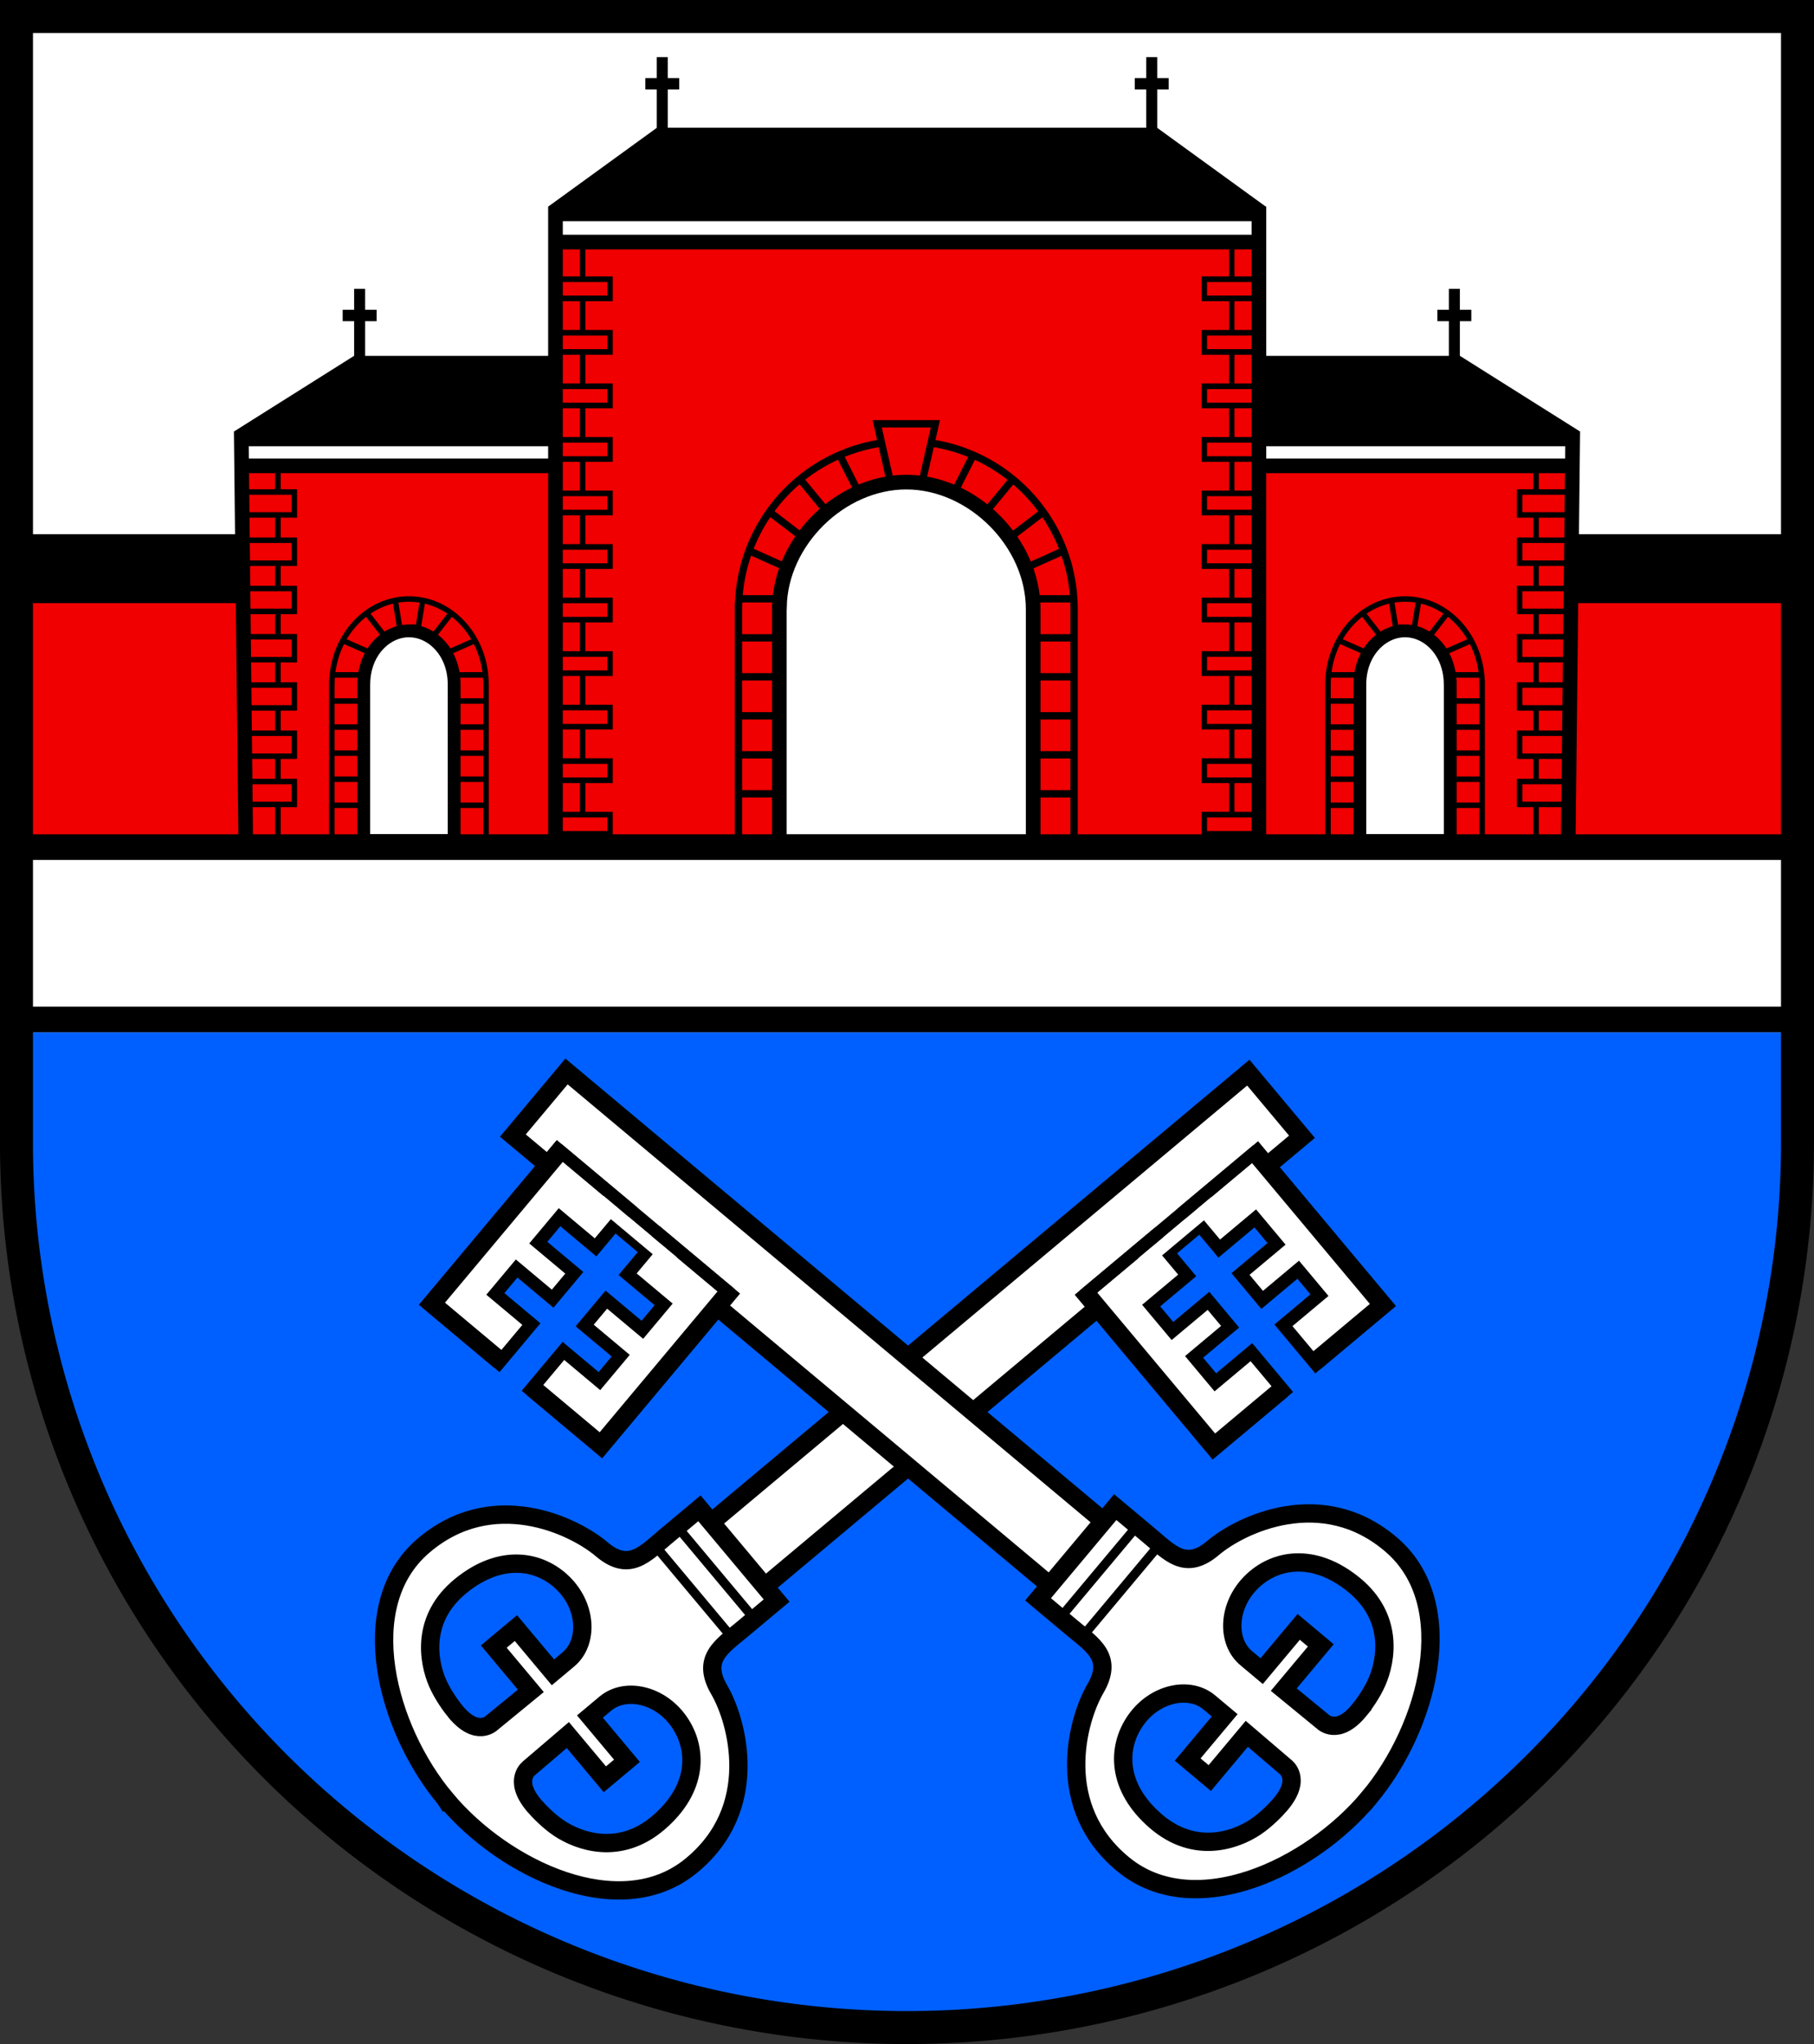 <?xml version="1.0" encoding="UTF-8" standalone="no"?>
<!-- Created with Inkscape (http://www.inkscape.org/) -->

<svg
   width="99.019mm"
   height="111.537mm"
   viewBox="0 0 99.019 111.537"
   version="1.1"
   id="svg5"
   inkscape:version="1.2.2 (732a01da63, 2022-12-09)"
   sodipodi:docname="DEU Heiningen COA.svg"
   xmlns:inkscape="http://www.inkscape.org/namespaces/inkscape"
   xmlns:sodipodi="http://sodipodi.sourceforge.net/DTD/sodipodi-0.dtd"
   xmlns="http://www.w3.org/2000/svg"
   xmlns:svg="http://www.w3.org/2000/svg">
  <rect x="0" y="0" width="99.019" height="111.537" fill="#333333" stroke="none"/>
  <sodipodi:namedview
     id="namedview7"
     pagecolor="#9e9e9e"
     bordercolor="#666666"
     borderopacity="1.0"
     inkscape:showpageshadow="2"
     inkscape:pageopacity="0"
     inkscape:pagecheckerboard="0"
     inkscape:deskcolor="#8c8c8c"
     inkscape:document-units="mm"
     showgrid="false"
     inkscape:zoom="1.2697625"
     inkscape:cx="187.43663"
     inkscape:cy="211.45687"
     inkscape:current-layer="layer1" />
  <defs
     id="defs2" />
  <g
     inkscape:label="Ebene 1"
     inkscape:groupmode="layer"
     id="layer1"
     transform="translate(-564.626,-88.956)">
    <g
       id="g2060"
       transform="translate(509.019,-5.159)">
      <path
         id="path1080"
         style="fill:#ffffff;stroke:none;stroke-width:1.8;stroke-miterlimit:6.4;stroke-dasharray:none"
         d="m 56.507,95.015 v 61.462 a 48.609,48.276 0 0 0 48.609,48.276 48.609,48.276 0 0 0 48.609,-48.276 V 95.015 Z" />
      <path
         id="rect1243"
         style="fill:#0060ff;fill-opacity:1;stroke:none;stroke-width:0.3;stroke-miterlimit:6.4"
         d="m 56.507,150.444 v 6.033 a 48.609,48.276 0 0 0 48.609,48.276 48.609,48.276 0 0 0 48.609,-48.276 v -6.033 z" />
      <g
         id="g1035"
         inkscape:transform-center-x="-41.994021"
         inkscape:transform-center-y="44.185573"
         transform="matrix(-1,0,0,1,209.475,0)">
        <rect
           style="fill:#000000;stroke:#000000;stroke-width:0.3;stroke-miterlimit:6.4;stroke-dasharray:none"
           id="rect1031"
           width="11.697"
           height="5.1"
           x="56.448"
           y="123.415" />
        <rect
           style="fill:#f00000;fill-opacity:1;stroke:none;stroke-width:0.3;stroke-miterlimit:6.4;stroke-dasharray:none"
           id="rect1033"
           width="11.756"
           height="13.212"
           x="56.525"
           y="127.026" />
      </g>
      <g
         id="g1029"
         transform="translate(0.758)">
        <rect
           style="fill:#000000;stroke:#000000;stroke-width:0.3;stroke-miterlimit:6.4;stroke-dasharray:none"
           id="rect3226"
           width="11.697"
           height="5.1"
           x="56.448"
           y="123.415" />
        <rect
           style="fill:#f00000;fill-opacity:1;stroke:none;stroke-width:0.3;stroke-miterlimit:6.4;stroke-dasharray:none"
           id="rect3172"
           width="11.756"
           height="13.212"
           x="56.525"
           y="127.026" />
      </g>
      <path
         style="fill:#000000;stroke:none;stroke-width:0.3;stroke-miterlimit:6.4;stroke-dasharray:none"
         d="m 68.375,117.663 6.559,-4.13 h 11.697 v 4.487 H 68.878 Z"
         id="path2654"
         sodipodi:nodetypes="cccccc" />
      <path
         style="fill:#f00000;fill-opacity:1;stroke:#000000;stroke-width:0.3;stroke-miterlimit:6.4;stroke-dasharray:none"
         d="m 70.635,119.744 v 20.714"
         id="path2505" />
      <path
         style="fill:#f00000;fill-opacity:1;stroke:none;stroke-width:0.8;stroke-miterlimit:6.4;stroke-dasharray:none"
         d="m 69.025,140.34 -0.245,-22.273 h 18.645 v 22.273 z"
         id="path2247"
         sodipodi:nodetypes="ccccc" />
      <path
         style="fill:none;stroke:#000000;stroke-width:0.3;stroke-miterlimit:6.4"
         d="m 70.778,119.64 v 20.633"
         id="path1818" />
      <path
         style="fill:#ffffff;stroke:none;stroke-width:0.3;stroke-miterlimit:6.4;stroke-dasharray:none"
         d="m 68.804,118.143 17.116,-0.049 -0.098,1.79 -17.067,-0.123 z"
         id="path2509" />
      <path
         id="path1494"
         style="fill:none;stroke:#000000;stroke-width:0.3;stroke-miterlimit:6.4;stroke-dasharray:none"
         d="m 77.929,126.8 c -2.293,0.001 -4.163,2.035 -4.204,4.573 h -0.003 v 0.085 8.722 h 8.414 v -8.722 c 6.3e-5,-2.573 -1.883,-4.658 -4.207,-4.658 z"
         sodipodi:nodetypes="ccccccccc" />
      <path
         style="fill:none;stroke:#000000;stroke-width:0.8;stroke-miterlimit:6.4;stroke-dasharray:none"
         d="M 68.797,119.535 H 85.928"
         id="path2380" />
      <path
         id="path2384"
         style="fill:#ffffff;stroke:#000000;stroke-width:0.7;stroke-miterlimit:6.4"
         d="m 77.93,128.539 c -1.264,5.5e-4 -2.437,1.164 -2.465,2.863 l -0.002,0.002 v 0.053 8.527 h 4.934 v -8.527 c 4.3e-5,-1.723 -1.185,-2.918 -2.467,-2.918 z"
         sodipodi:nodetypes="ccccccccc" />
      <g
         id="g2417"
         transform="translate(0.758)">
        <path
           style="fill:#ffffff;stroke:#000000;stroke-width:0.3;stroke-miterlimit:6.4;stroke-dasharray:none"
           d="M 76.702,128.577 76.432,126.921"
           id="path2390" />
        <path
           style="fill:#ffffff;stroke:#000000;stroke-width:0.3;stroke-miterlimit:6.4;stroke-dasharray:none"
           d="m 75.893,128.895 -0.993,-1.275"
           id="path2392" />
        <path
           style="fill:#ffffff;stroke:#000000;stroke-width:0.3;stroke-miterlimit:6.4;stroke-dasharray:none"
           d="m 75.035,129.717 -1.447,-0.638"
           id="path2394" />
        <path
           style="fill:#ffffff;stroke:#000000;stroke-width:0.3;stroke-miterlimit:6.4;stroke-dasharray:none"
           d="M 74.667,130.943 H 72.999"
           id="path2396" />
        <path
           style="fill:#ffffff;stroke:#000000;stroke-width:0.3;stroke-miterlimit:6.4;stroke-dasharray:none"
           d="M 74.667,132.366 H 72.999"
           id="path2398" />
        <path
           style="fill:#ffffff;stroke:#000000;stroke-width:0.3;stroke-miterlimit:6.4;stroke-dasharray:none"
           d="M 74.667,133.789 H 72.999"
           id="path2400" />
        <path
           style="fill:#ffffff;stroke:#000000;stroke-width:0.3;stroke-miterlimit:6.4;stroke-dasharray:none"
           d="M 74.667,135.211 H 72.999"
           id="path2402" />
        <path
           style="fill:#ffffff;stroke:#000000;stroke-width:0.3;stroke-miterlimit:6.4;stroke-dasharray:none"
           d="M 74.667,136.634 H 72.999"
           id="path2404" />
        <path
           style="fill:#ffffff;stroke:#000000;stroke-width:0.3;stroke-miterlimit:6.4;stroke-dasharray:none"
           d="M 74.667,138.057 H 72.999"
           id="path2406" />
      </g>
      <g
         id="g2437"
         inkscape:transform-center-x="-2.3211102"
         inkscape:transform-center-y="-11.263971"
         transform="matrix(-1,0,0,1,155.102,0)">
        <path
           style="fill:#ffffff;stroke:#000000;stroke-width:0.3;stroke-miterlimit:6.4;stroke-dasharray:none"
           d="M 76.702,128.577 76.432,126.921"
           id="path2419" />
        <path
           style="fill:#ffffff;stroke:#000000;stroke-width:0.3;stroke-miterlimit:6.4;stroke-dasharray:none"
           d="m 75.893,128.895 -0.993,-1.275"
           id="path2421" />
        <path
           style="fill:#ffffff;stroke:#000000;stroke-width:0.3;stroke-miterlimit:6.4;stroke-dasharray:none"
           d="m 75.035,129.717 -1.447,-0.638"
           id="path2423" />
        <path
           style="fill:#ffffff;stroke:#000000;stroke-width:0.3;stroke-miterlimit:6.4;stroke-dasharray:none"
           d="M 74.667,130.943 H 72.999"
           id="path2425" />
        <path
           style="fill:#ffffff;stroke:#000000;stroke-width:0.3;stroke-miterlimit:6.4;stroke-dasharray:none"
           d="M 74.667,132.366 H 72.999"
           id="path2427" />
        <path
           style="fill:#ffffff;stroke:#000000;stroke-width:0.3;stroke-miterlimit:6.4;stroke-dasharray:none"
           d="M 74.667,133.789 H 72.999"
           id="path2429" />
        <path
           style="fill:#ffffff;stroke:#000000;stroke-width:0.3;stroke-miterlimit:6.4;stroke-dasharray:none"
           d="M 74.667,135.211 H 72.999"
           id="path2431" />
        <path
           style="fill:#ffffff;stroke:#000000;stroke-width:0.3;stroke-miterlimit:6.4;stroke-dasharray:none"
           d="M 74.667,136.634 H 72.999"
           id="path2433" />
        <path
           style="fill:#ffffff;stroke:#000000;stroke-width:0.3;stroke-miterlimit:6.4;stroke-dasharray:none"
           d="M 74.667,138.057 H 72.999"
           id="path2435" />
      </g>
      <rect
         style="fill:#f00000;fill-opacity:1;stroke:#000000;stroke-width:0.3;stroke-miterlimit:6.4;stroke-dasharray:none"
         id="rect2491"
         width="2.746"
         height="1.251"
         x="68.927"
         y="120.962" />
      <rect
         style="fill:#f00000;fill-opacity:1;stroke:#000000;stroke-width:0.3;stroke-miterlimit:6.4;stroke-dasharray:none"
         id="rect2493"
         width="2.746"
         height="1.251"
         x="68.927"
         y="123.595" />
      <rect
         style="fill:#f00000;fill-opacity:1;stroke:#000000;stroke-width:0.3;stroke-miterlimit:6.4;stroke-dasharray:none"
         id="rect2495"
         width="2.746"
         height="1.251"
         x="68.927"
         y="126.228" />
      <rect
         style="fill:#f00000;fill-opacity:1;stroke:#000000;stroke-width:0.3;stroke-miterlimit:6.4;stroke-dasharray:none"
         id="rect2497"
         width="2.746"
         height="1.251"
         x="68.927"
         y="128.861" />
      <rect
         style="fill:#f00000;fill-opacity:1;stroke:#000000;stroke-width:0.3;stroke-miterlimit:6.4;stroke-dasharray:none"
         id="rect2499"
         width="2.746"
         height="1.251"
         x="68.927"
         y="131.494" />
      <rect
         style="fill:#f00000;fill-opacity:1;stroke:#000000;stroke-width:0.3;stroke-miterlimit:6.4;stroke-dasharray:none"
         id="rect2501"
         width="2.746"
         height="1.251"
         x="68.927"
         y="134.127" />
      <rect
         style="fill:#f00000;fill-opacity:1;stroke:#000000;stroke-width:0.3;stroke-miterlimit:6.4;stroke-dasharray:none"
         id="rect2503"
         width="2.746"
         height="1.251"
         x="68.927"
         y="136.76" />
      <path
         style="fill:none;stroke:#000000;stroke-width:0.8;stroke-miterlimit:6.4;stroke-dasharray:none"
         d="m 69.025,140.34 -0.245,-22.273 h 18.645 v 22.273 z"
         id="path2507"
         sodipodi:nodetypes="ccccc" />
      <path
         style="fill:#000000;stroke:none;stroke-width:0.3;stroke-miterlimit:6.4;stroke-dasharray:none"
         d="m 141.858,117.663 -6.559,-4.13 h -11.697 v 4.487 h 17.753 z"
         id="path2751"
         sodipodi:nodetypes="cccccc" />
      <path
         style="fill:#f00000;fill-opacity:1;stroke:#000000;stroke-width:0.3;stroke-miterlimit:6.4;stroke-dasharray:none"
         d="m 139.599,119.744 v 20.714"
         id="path2753" />
      <path
         style="fill:#f00000;fill-opacity:1;stroke:none;stroke-width:0.8;stroke-miterlimit:6.4;stroke-dasharray:none"
         d="m 141.208,140.34 0.245,-22.273 h -18.645 v 22.273 z"
         id="path2755"
         sodipodi:nodetypes="ccccc" />
      <path
         style="fill:none;stroke:#000000;stroke-width:0.3;stroke-miterlimit:6.4"
         d="m 139.455,119.64 v 20.633"
         id="path1874"
         inkscape:transform-center-x="-34.338537"
         inkscape:transform-center-y="-15.085525" />
      <path
         style="fill:#ffffff;stroke:none;stroke-width:0.3;stroke-miterlimit:6.4;stroke-dasharray:none"
         d="m 141.429,118.143 -17.116,-0.049 0.098,1.79 17.067,-0.123 z"
         id="path2757" />
      <path
         id="path2759"
         style="fill:none;stroke:#000000;stroke-width:0.3;stroke-miterlimit:6.4;stroke-dasharray:none"
         d="m 132.304,126.8 c 2.293,0.001 4.163,2.035 4.204,4.573 h 0.003 v 0.085 8.722 h -8.414 v -8.722 c -7e-5,-2.573 1.883,-4.658 4.207,-4.658 z"
         sodipodi:nodetypes="ccccccccc" />
      <path
         style="fill:none;stroke:#000000;stroke-width:0.8;stroke-miterlimit:6.4;stroke-dasharray:none"
         d="M 141.436,119.535 H 124.305"
         id="path2761" />
      <path
         id="path2763"
         style="fill:#ffffff;stroke:#000000;stroke-width:0.7;stroke-miterlimit:6.4"
         d="m 132.303,128.539 c 1.264,5.5e-4 2.437,1.164 2.465,2.863 l 0.002,0.002 v 0.053 8.527 h -4.934 v -8.527 c -4e-5,-1.723 1.185,-2.918 2.467,-2.918 z"
         sodipodi:nodetypes="ccccccccc" />
      <g
         id="g2783"
         transform="matrix(-1,0,0,1,209.475,0)">
        <path
           style="fill:#ffffff;stroke:#000000;stroke-width:0.3;stroke-miterlimit:6.4;stroke-dasharray:none"
           d="M 76.702,128.577 76.432,126.921"
           id="path2765" />
        <path
           style="fill:#ffffff;stroke:#000000;stroke-width:0.3;stroke-miterlimit:6.4;stroke-dasharray:none"
           d="m 75.893,128.895 -0.993,-1.275"
           id="path2767" />
        <path
           style="fill:#ffffff;stroke:#000000;stroke-width:0.3;stroke-miterlimit:6.4;stroke-dasharray:none"
           d="m 75.035,129.717 -1.447,-0.638"
           id="path2769" />
        <path
           style="fill:#ffffff;stroke:#000000;stroke-width:0.3;stroke-miterlimit:6.4;stroke-dasharray:none"
           d="M 74.667,130.943 H 72.999"
           id="path2771" />
        <path
           style="fill:#ffffff;stroke:#000000;stroke-width:0.3;stroke-miterlimit:6.4;stroke-dasharray:none"
           d="M 74.667,132.366 H 72.999"
           id="path2773" />
        <path
           style="fill:#ffffff;stroke:#000000;stroke-width:0.3;stroke-miterlimit:6.4;stroke-dasharray:none"
           d="M 74.667,133.789 H 72.999"
           id="path2775" />
        <path
           style="fill:#ffffff;stroke:#000000;stroke-width:0.3;stroke-miterlimit:6.4;stroke-dasharray:none"
           d="M 74.667,135.211 H 72.999"
           id="path2777" />
        <path
           style="fill:#ffffff;stroke:#000000;stroke-width:0.3;stroke-miterlimit:6.4;stroke-dasharray:none"
           d="M 74.667,136.634 H 72.999"
           id="path2779" />
        <path
           style="fill:#ffffff;stroke:#000000;stroke-width:0.3;stroke-miterlimit:6.4;stroke-dasharray:none"
           d="M 74.667,138.057 H 72.999"
           id="path2781" />
      </g>
      <g
         id="g2803"
         inkscape:transform-center-x="-2.3211102"
         inkscape:transform-center-y="-11.263971"
         transform="translate(55.131)">
        <path
           style="fill:#ffffff;stroke:#000000;stroke-width:0.3;stroke-miterlimit:6.4;stroke-dasharray:none"
           d="M 76.702,128.577 76.432,126.921"
           id="path2785" />
        <path
           style="fill:#ffffff;stroke:#000000;stroke-width:0.3;stroke-miterlimit:6.4;stroke-dasharray:none"
           d="m 75.893,128.895 -0.993,-1.275"
           id="path2787" />
        <path
           style="fill:#ffffff;stroke:#000000;stroke-width:0.3;stroke-miterlimit:6.4;stroke-dasharray:none"
           d="m 75.035,129.717 -1.447,-0.638"
           id="path2789" />
        <path
           style="fill:#ffffff;stroke:#000000;stroke-width:0.3;stroke-miterlimit:6.4;stroke-dasharray:none"
           d="M 74.667,130.943 H 72.999"
           id="path2791" />
        <path
           style="fill:#ffffff;stroke:#000000;stroke-width:0.3;stroke-miterlimit:6.4;stroke-dasharray:none"
           d="M 74.667,132.366 H 72.999"
           id="path2793" />
        <path
           style="fill:#ffffff;stroke:#000000;stroke-width:0.3;stroke-miterlimit:6.4;stroke-dasharray:none"
           d="M 74.667,133.789 H 72.999"
           id="path2795" />
        <path
           style="fill:#ffffff;stroke:#000000;stroke-width:0.3;stroke-miterlimit:6.4;stroke-dasharray:none"
           d="M 74.667,135.211 H 72.999"
           id="path2797" />
        <path
           style="fill:#ffffff;stroke:#000000;stroke-width:0.3;stroke-miterlimit:6.4;stroke-dasharray:none"
           d="M 74.667,136.634 H 72.999"
           id="path2799" />
        <path
           style="fill:#ffffff;stroke:#000000;stroke-width:0.3;stroke-miterlimit:6.4;stroke-dasharray:none"
           d="M 74.667,138.057 H 72.999"
           id="path2801" />
      </g>
      <rect
         style="fill:#f00000;fill-opacity:1;stroke:#000000;stroke-width:0.3;stroke-miterlimit:6.4;stroke-dasharray:none"
         id="rect2805"
         width="2.746"
         height="1.251"
         x="-141.306"
         y="120.962"
         transform="scale(-1,1)" />
      <rect
         style="fill:#f00000;fill-opacity:1;stroke:#000000;stroke-width:0.3;stroke-miterlimit:6.4;stroke-dasharray:none"
         id="rect2807"
         width="2.746"
         height="1.251"
         x="-141.306"
         y="123.595"
         transform="scale(-1,1)" />
      <rect
         style="fill:#f00000;fill-opacity:1;stroke:#000000;stroke-width:0.3;stroke-miterlimit:6.4;stroke-dasharray:none"
         id="rect2809"
         width="2.746"
         height="1.251"
         x="-141.306"
         y="126.228"
         transform="scale(-1,1)" />
      <rect
         style="fill:#f00000;fill-opacity:1;stroke:#000000;stroke-width:0.3;stroke-miterlimit:6.4;stroke-dasharray:none"
         id="rect2811"
         width="2.746"
         height="1.251"
         x="-141.306"
         y="128.861"
         transform="scale(-1,1)" />
      <rect
         style="fill:#f00000;fill-opacity:1;stroke:#000000;stroke-width:0.3;stroke-miterlimit:6.4;stroke-dasharray:none"
         id="rect2813"
         width="2.746"
         height="1.251"
         x="-141.306"
         y="131.494"
         transform="scale(-1,1)" />
      <rect
         style="fill:#f00000;fill-opacity:1;stroke:#000000;stroke-width:0.3;stroke-miterlimit:6.4;stroke-dasharray:none"
         id="rect2815"
         width="2.746"
         height="1.251"
         x="-141.306"
         y="134.127"
         transform="scale(-1,1)" />
      <rect
         style="fill:#f00000;fill-opacity:1;stroke:#000000;stroke-width:0.3;stroke-miterlimit:6.4;stroke-dasharray:none"
         id="rect2817"
         width="2.746"
         height="1.251"
         x="-141.306"
         y="136.76"
         transform="scale(-1,1)" />
      <path
         style="fill:none;stroke:#000000;stroke-width:0.8;stroke-miterlimit:6.4;stroke-dasharray:none"
         d="m 141.208,140.34 0.245,-22.273 h -18.645 v 22.273 z"
         id="path2819"
         sodipodi:nodetypes="ccccc" />
      <g
         id="g2378"
         transform="translate(0.758)">
        <path
           id="path1932"
           style="fill:#f00000;fill-opacity:1;stroke:none;stroke-width:0.8;stroke-miterlimit:6.4;stroke-dasharray:none"
           d="m 85.17,105.781 v 34.559 h 19.199 19.199 v -34.559 h -19.199 z" />
        <path
           style="fill:#ffffff;stroke:none;stroke-width:0.8;stroke-miterlimit:6.4;stroke-dasharray:none"
           d="m 85.025,105.781 h 38.399 v 1.543 H 85.025 Z"
           id="path1777" />
        <g
           id="g1695"
           transform="translate(-0.787)">
          <path
             id="path1477"
             style="fill:none;stroke:#000000;stroke-width:0.4;stroke-miterlimit:6.4;stroke-dasharray:none"
             d="m 105.105,118.189 a 9.16,9.16 0 0 0 -9.154,8.994 h -0.006 v 0.167 12.99 h 18.321 v -12.99 a 9.16,9.16 0 0 0 -9.16,-9.161 z" />
          <path
             id="path1553"
             style="fill:#f00000;fill-opacity:1;stroke:#000000;stroke-width:0.4;stroke-miterlimit:6.4;stroke-dasharray:none"
             d="m 103.518,117.241 0.751,3.309 0.837,-0.128 0.837,0.128 0.751,-3.309 h -1.587 z" />
          <path
             id="path1486"
             style="fill:#ffffff;stroke:#000000;stroke-width:0.8;stroke-miterlimit:6.4"
             d="m 105.105,120.422 c -3.583,0.003 -6.856,3.218 -6.922,6.801 -0.002,0.002 -0.004,0.004 -0.006,0.006 v 0.121 12.704 H 112.033 v -12.704 c -10e-5,-3.627 -3.299,-6.926 -6.926,-6.928 z"
             sodipodi:nodetypes="ccccccccc" />
          <g
             id="g1646">
            <path
               style="fill:#f00000;fill-opacity:1;stroke:#000000;stroke-width:0.4;stroke-miterlimit:6.4;stroke-dasharray:none"
               d="m 101.523,119.044 0.944,1.868"
               id="path1614" />
            <path
               style="fill:#f00000;fill-opacity:1;stroke:#000000;stroke-width:0.4;stroke-miterlimit:6.4;stroke-dasharray:none"
               d="m 99.341,120.302 1.396,1.691"
               id="path1616" />
            <path
               style="fill:#f00000;fill-opacity:1;stroke:#000000;stroke-width:0.4;stroke-miterlimit:6.4;stroke-dasharray:none"
               d="m 97.669,122.072 1.75,1.337"
               id="path1618" />
            <path
               style="fill:#f00000;fill-opacity:1;stroke:#000000;stroke-width:0.4;stroke-miterlimit:6.4;stroke-dasharray:none"
               d="m 96.549,124.176 1.927,0.865"
               id="path1620" />
            <path
               style="fill:#f00000;fill-opacity:1;stroke:#000000;stroke-width:0.4;stroke-miterlimit:6.4;stroke-dasharray:none"
               d="M 98.161,126.791 H 95.939"
               id="path1624" />
            <path
               style="fill:#f00000;fill-opacity:1;stroke:#000000;stroke-width:0.4;stroke-miterlimit:6.4;stroke-dasharray:none"
               d="M 98.161,128.919 H 95.939"
               id="path1626" />
            <path
               style="fill:#f00000;fill-opacity:1;stroke:#000000;stroke-width:0.4;stroke-miterlimit:6.4;stroke-dasharray:none"
               d="M 98.161,131.047 H 95.939"
               id="path1628" />
            <path
               style="fill:#f00000;fill-opacity:1;stroke:#000000;stroke-width:0.4;stroke-miterlimit:6.4;stroke-dasharray:none"
               d="M 98.161,133.175 H 95.939"
               id="path1630" />
            <path
               style="fill:#f00000;fill-opacity:1;stroke:#000000;stroke-width:0.4;stroke-miterlimit:6.4;stroke-dasharray:none"
               d="M 98.161,135.302 H 95.939"
               id="path1632" />
            <path
               style="fill:#f00000;fill-opacity:1;stroke:#000000;stroke-width:0.4;stroke-miterlimit:6.4;stroke-dasharray:none"
               d="M 98.161,137.43 H 95.939"
               id="path1634" />
          </g>
          <g
             id="g1668"
             inkscape:transform-center-x="-5.913397"
             inkscape:transform-center-y="-16.80473"
             transform="matrix(-1,0,0,1,210.233,0)">
            <path
               style="fill:#f00000;fill-opacity:1;stroke:#000000;stroke-width:0.4;stroke-miterlimit:6.4;stroke-dasharray:none"
               d="m 101.523,119.044 0.944,1.868"
               id="path1648" />
            <path
               style="fill:#f00000;fill-opacity:1;stroke:#000000;stroke-width:0.4;stroke-miterlimit:6.4;stroke-dasharray:none"
               d="m 99.341,120.302 1.396,1.691"
               id="path1650" />
            <path
               style="fill:#f00000;fill-opacity:1;stroke:#000000;stroke-width:0.4;stroke-miterlimit:6.4;stroke-dasharray:none"
               d="m 97.669,122.072 1.75,1.337"
               id="path1652" />
            <path
               style="fill:#f00000;fill-opacity:1;stroke:#000000;stroke-width:0.4;stroke-miterlimit:6.4;stroke-dasharray:none"
               d="m 96.549,124.176 1.927,0.865"
               id="path1654" />
            <path
               style="fill:#f00000;fill-opacity:1;stroke:#000000;stroke-width:0.4;stroke-miterlimit:6.4;stroke-dasharray:none"
               d="M 98.161,126.791 H 95.939"
               id="path1656" />
            <path
               style="fill:#f00000;fill-opacity:1;stroke:#000000;stroke-width:0.4;stroke-miterlimit:6.4;stroke-dasharray:none"
               d="M 98.161,128.919 H 95.939"
               id="path1658" />
            <path
               style="fill:#f00000;fill-opacity:1;stroke:#000000;stroke-width:0.4;stroke-miterlimit:6.4;stroke-dasharray:none"
               d="M 98.161,131.047 H 95.939"
               id="path1660" />
            <path
               style="fill:#f00000;fill-opacity:1;stroke:#000000;stroke-width:0.4;stroke-miterlimit:6.4;stroke-dasharray:none"
               d="M 98.161,133.175 H 95.939"
               id="path1662" />
            <path
               style="fill:#f00000;fill-opacity:1;stroke:#000000;stroke-width:0.4;stroke-miterlimit:6.4;stroke-dasharray:none"
               d="M 98.161,135.302 H 95.939"
               id="path1664" />
            <path
               style="fill:#f00000;fill-opacity:1;stroke:#000000;stroke-width:0.4;stroke-miterlimit:6.4;stroke-dasharray:none"
               d="M 98.161,137.43 H 95.939"
               id="path1666" />
          </g>
        </g>
        <path
           id="path1927"
           style="fill:#000000;stroke:none;stroke-width:0.02;stroke-miterlimit:6.4;stroke-dasharray:none"
           d="m 90.709,101.084 -5.924,4.297 0.385,0.779 h 19.177 0.022 19.177 l 0.386,-0.779 -5.925,-4.297 h -13.649 z"
           sodipodi:nodetypes="cccccccccc" />
        <path
           id="path1423"
           style="fill:none;stroke:none;stroke-width:0.8;stroke-miterlimit:6.4;stroke-dasharray:none"
           d="m 85.17,105.781 v 34.559 h 19.199 19.199 v -34.559 h -19.199 z" />
        <g
           id="g1845"
           style="stroke-width:1.019"
           transform="matrix(0.963,0,0,1,3.125,0)">
          <path
             style="fill:none;stroke:#000000;stroke-width:0.306;stroke-miterlimit:6.4;stroke-dasharray:none"
             d="m 86.737,107.521 v 32.819"
             id="path1773" />
          <rect
             style="fill:#f00000;fill-opacity:1;stroke:#000000;stroke-width:0.306;stroke-miterlimit:6.4;stroke-dasharray:none"
             id="rect1749"
             width="3.108"
             height="1.047"
             x="85.183"
             y="109.351" />
          <rect
             style="fill:#f00000;fill-opacity:1;stroke:#000000;stroke-width:0.306;stroke-miterlimit:6.4;stroke-dasharray:none"
             id="rect1753"
             width="3.108"
             height="1.047"
             x="85.183"
             y="138.566" />
          <rect
             style="fill:#f00000;fill-opacity:1;stroke:#000000;stroke-width:0.306;stroke-miterlimit:6.4;stroke-dasharray:none"
             id="rect1755"
             width="3.108"
             height="1.047"
             x="85.183"
             y="112.273" />
          <rect
             style="fill:#f00000;fill-opacity:1;stroke:#000000;stroke-width:0.306;stroke-miterlimit:6.4;stroke-dasharray:none"
             id="rect1757"
             width="3.108"
             height="1.047"
             x="85.183"
             y="115.194" />
          <rect
             style="fill:#f00000;fill-opacity:1;stroke:#000000;stroke-width:0.306;stroke-miterlimit:6.4;stroke-dasharray:none"
             id="rect1759"
             width="3.108"
             height="1.047"
             x="85.183"
             y="118.116" />
          <rect
             style="fill:#f00000;fill-opacity:1;stroke:#000000;stroke-width:0.306;stroke-miterlimit:6.4;stroke-dasharray:none"
             id="rect1761"
             width="3.108"
             height="1.047"
             x="85.183"
             y="121.037" />
          <rect
             style="fill:#f00000;fill-opacity:1;stroke:#000000;stroke-width:0.306;stroke-miterlimit:6.4;stroke-dasharray:none"
             id="rect1763"
             width="3.108"
             height="1.047"
             x="85.183"
             y="123.959" />
          <rect
             style="fill:#f00000;fill-opacity:1;stroke:#000000;stroke-width:0.306;stroke-miterlimit:6.4;stroke-dasharray:none"
             id="rect1765"
             width="3.108"
             height="1.047"
             x="85.183"
             y="126.88" />
          <rect
             style="fill:#f00000;fill-opacity:1;stroke:#000000;stroke-width:0.306;stroke-miterlimit:6.4;stroke-dasharray:none"
             id="rect1767"
             width="3.108"
             height="1.047"
             x="85.183"
             y="129.802" />
          <rect
             style="fill:#f00000;fill-opacity:1;stroke:#000000;stroke-width:0.306;stroke-miterlimit:6.4;stroke-dasharray:none"
             id="rect1769"
             width="3.108"
             height="1.047"
             x="85.183"
             y="132.723" />
          <rect
             style="fill:#f00000;fill-opacity:1;stroke:#000000;stroke-width:0.306;stroke-miterlimit:6.4;stroke-dasharray:none"
             id="rect1771"
             width="3.108"
             height="1.047"
             x="85.183"
             y="135.645" />
        </g>
        <path
           style="fill:#f00000;fill-opacity:1;stroke:#000000;stroke-width:0.8;stroke-miterlimit:6.4;stroke-dasharray:none"
           d="m 85.025,107.324 h 38.543"
           id="path1775" />
        <g
           id="g1871"
           inkscape:transform-center-x="-18.379625"
           inkscape:transform-center-y="-21.111455"
           transform="matrix(-0.963,0,0,1,205.614,0)"
           style="stroke-width:1.019">
          <path
             style="fill:none;stroke:#000000;stroke-width:0.306;stroke-miterlimit:6.4;stroke-dasharray:none"
             d="m 86.737,107.521 v 32.819"
             id="path1847" />
          <rect
             style="fill:#f00000;fill-opacity:1;stroke:#000000;stroke-width:0.306;stroke-miterlimit:6.4;stroke-dasharray:none"
             id="rect1849"
             width="3.108"
             height="1.047"
             x="85.183"
             y="109.351" />
          <rect
             style="fill:#f00000;fill-opacity:1;stroke:#000000;stroke-width:0.306;stroke-miterlimit:6.4;stroke-dasharray:none"
             id="rect1851"
             width="3.108"
             height="1.047"
             x="85.183"
             y="138.566" />
          <rect
             style="fill:#f00000;fill-opacity:1;stroke:#000000;stroke-width:0.306;stroke-miterlimit:6.4;stroke-dasharray:none"
             id="rect1853"
             width="3.108"
             height="1.047"
             x="85.183"
             y="112.273" />
          <rect
             style="fill:#f00000;fill-opacity:1;stroke:#000000;stroke-width:0.306;stroke-miterlimit:6.4;stroke-dasharray:none"
             id="rect1855"
             width="3.108"
             height="1.047"
             x="85.183"
             y="115.194" />
          <rect
             style="fill:#f00000;fill-opacity:1;stroke:#000000;stroke-width:0.306;stroke-miterlimit:6.4;stroke-dasharray:none"
             id="rect1857"
             width="3.108"
             height="1.047"
             x="85.183"
             y="118.116" />
          <rect
             style="fill:#f00000;fill-opacity:1;stroke:#000000;stroke-width:0.306;stroke-miterlimit:6.4;stroke-dasharray:none"
             id="rect1859"
             width="3.108"
             height="1.047"
             x="85.183"
             y="121.037" />
          <rect
             style="fill:#f00000;fill-opacity:1;stroke:#000000;stroke-width:0.306;stroke-miterlimit:6.4;stroke-dasharray:none"
             id="rect1861"
             width="3.108"
             height="1.047"
             x="85.183"
             y="123.959" />
          <rect
             style="fill:#f00000;fill-opacity:1;stroke:#000000;stroke-width:0.306;stroke-miterlimit:6.4;stroke-dasharray:none"
             id="rect1863"
             width="3.108"
             height="1.047"
             x="85.183"
             y="126.88" />
          <rect
             style="fill:#f00000;fill-opacity:1;stroke:#000000;stroke-width:0.306;stroke-miterlimit:6.4;stroke-dasharray:none"
             id="rect1865"
             width="3.108"
             height="1.047"
             x="85.183"
             y="129.802" />
          <rect
             style="fill:#f00000;fill-opacity:1;stroke:#000000;stroke-width:0.306;stroke-miterlimit:6.4;stroke-dasharray:none"
             id="rect1867"
             width="3.108"
             height="1.047"
             x="85.183"
             y="132.723" />
          <rect
             style="fill:#f00000;fill-opacity:1;stroke:#000000;stroke-width:0.306;stroke-miterlimit:6.4;stroke-dasharray:none"
             id="rect1869"
             width="3.108"
             height="1.047"
             x="85.183"
             y="135.645" />
        </g>
        <g
           id="g2044"
           style="stroke-width:1.019"
           transform="matrix(0.963,0,0,1,3.125,0)">
          <rect
             style="fill:#000000;stroke:none;stroke-width:0.02;stroke-miterlimit:6.4;stroke-dasharray:none"
             id="rect1986"
             width="0.623"
             height="4.283"
             x="90.94"
             y="97.233" />
          <rect
             style="fill:#000000;stroke:none;stroke-width:0.02;stroke-miterlimit:6.4;stroke-dasharray:none"
             id="rect2040"
             width="0.623"
             height="1.923"
             x="-98.999"
             y="90.29"
             transform="rotate(-90)" />
        </g>
        <g
           id="g2050"
           inkscape:transform-center-x="-13.853618"
           inkscape:transform-center-y="9.2419228"
           transform="matrix(-0.963,0,0,1,205.592,0)"
           style="stroke-width:1.019">
          <rect
             style="fill:#000000;stroke:none;stroke-width:0.02;stroke-miterlimit:6.4;stroke-dasharray:none"
             id="rect2046"
             width="0.623"
             height="4.283"
             x="90.94"
             y="97.233" />
          <rect
             style="fill:#000000;stroke:none;stroke-width:0.02;stroke-miterlimit:6.4;stroke-dasharray:none"
             id="rect2048"
             width="0.623"
             height="1.923"
             x="-98.999"
             y="90.29"
             transform="rotate(-90)" />
        </g>
        <path
           id="path2312"
           style="fill:none;stroke:#000000;stroke-width:0.8;stroke-miterlimit:6.4;stroke-dasharray:none"
           d="m 85.17,105.781 v 34.559 h 19.199 19.199 v -34.559 h -19.199 z" />
      </g>
      <g
         id="g2951"
         inkscape:transform-center-x="-13.853618"
         inkscape:transform-center-y="9.2419228"
         transform="matrix(-0.963,0,0,1,163.114,12.642)"
         style="stroke-width:1.019">
        <rect
           style="fill:#000000;stroke:none;stroke-width:0.02;stroke-miterlimit:6.4;stroke-dasharray:none"
           id="rect2947"
           width="0.623"
           height="4.283"
           x="90.94"
           y="97.233" />
        <rect
           style="fill:#000000;stroke:none;stroke-width:0.02;stroke-miterlimit:6.4;stroke-dasharray:none"
           id="rect2949"
           width="0.623"
           height="1.923"
           x="-98.999"
           y="90.29"
           transform="rotate(-90)" />
      </g>
      <g
         id="g3025"
         inkscape:transform-center-x="-29.892534"
         inkscape:transform-center-y="23.85652"
         transform="matrix(0.963,0,0,1,47.119,12.642)"
         style="stroke-width:1.019">
        <rect
           style="fill:#000000;stroke:none;stroke-width:0.02;stroke-miterlimit:6.4;stroke-dasharray:none"
           id="rect3021"
           width="0.623"
           height="4.283"
           x="90.94"
           y="97.233" />
        <rect
           style="fill:#000000;stroke:none;stroke-width:0.02;stroke-miterlimit:6.4;stroke-dasharray:none"
           id="rect3023"
           width="0.623"
           height="1.923"
           x="-98.999"
           y="90.29"
           transform="rotate(-90)" />
      </g>
      <path
         id="rect1362"
         style="fill:#ffffff;stroke:#000000;stroke-width:1.4;stroke-miterlimit:6.4;stroke-dasharray:none"
         d="m 56.507,140.34 v 9.404 h 97.219 v -9.404 z" />
      <path
         id="path1352"
         style="fill:none;stroke:#000000;stroke-width:1.8;stroke-miterlimit:6.4;stroke-dasharray:none"
         d="m 56.507,95.015 v 61.462 a 48.609,48.276 0 0 0 48.609,48.276 48.609,48.276 0 0 0 48.609,-48.276 V 95.015 Z" />
      <g
         id="g923"
         transform="translate(0.161,-0.1)">
        <g
           id="g891"
           transform="matrix(0.642,0.767,0.767,-0.642,-188.962,29.141)">
          <rect
             style="fill:#ffffff;stroke:#000000;stroke-width:1;stroke-miterlimit:6.4;stroke-dasharray:none"
             id="rect863"
             width="4.562"
             height="40.114"
             x="295.327"
             y="120.184" />
          <path
             id="path865"
             style="fill:#ffffff;stroke:#000000;stroke-width:1;stroke-miterlimit:6.4;stroke-dasharray:none"
             d="m 297.588,101.268 v 5.2e-4 c -4.995,2e-5 -11.284,2.924 -11.363,7.904 -0.079,4.995 4.431,7.039 6.378,7.373 1.947,0.334 1.723,1.633 1.723,3.127 v 2.399 h 3.261 0.042 3.261 v -2.399 c 0,-1.494 -0.223,-2.794 1.723,-3.127 1.947,-0.334 6.457,-2.379 6.378,-7.373 -0.079,-4.981 -6.367,-7.904 -11.363,-7.904 v -5.2e-4 c -0.007,-2e-5 -0.014,1e-5 -0.021,0 -0.007,1e-5 -0.014,-2e-5 -0.021,0 z m -3.321,3.477 c 1.871,-0.02 1.762,1.129 1.762,1.129 l 0.028,2.751 h -3.148 v 1.573 h 3.148 v 1.099 c 0,1.416 -1.523,2.609 -3.332,2.452 -1.809,-0.157 -3.472,-1.547 -3.511,-4.379 -0.039,-2.832 2.031,-4.011 3.243,-4.37 0.677,-0.2 1.463,-0.251 1.81,-0.255 z m 6.64,0 c 0.028,-2.5e-4 0.057,-3.1e-4 0.086,0 0.346,0.004 1.132,0.055 1.809,0.255 1.212,0.358 3.283,1.538 3.243,4.37 -0.039,2.832 -1.702,4.222 -3.511,4.379 -1.809,0.157 -3.332,-1.036 -3.332,-2.452 v -1.099 h 3.148 v -1.573 h -3.148 l 0.028,-2.751 c 0,0 -0.105,-1.114 1.676,-1.129 z" />
          <path
             style="fill:none;stroke:#000000;stroke-width:0.5;stroke-miterlimit:6.4;stroke-dasharray:none"
             d="m 294.334,118.909 h 6.549"
             id="path867" />
          <path
             style="fill:none;stroke:#000000;stroke-width:0.5;stroke-miterlimit:6.4;stroke-dasharray:none"
             d="m 294.334,120.497 h 6.549"
             id="path869" />
          <g
             id="g877">
            <path
               style="fill:#ffffff;stroke:none;stroke-width:0.7;stroke-miterlimit:6.4;stroke-dasharray:none"
               d="m 298.887,150.625 -0.042,-4.908 11.012,-0.083 -0.167,5.006 -2.628,0.028 0.042,-2.628 -1.78,0.014 -0.056,2.67 -1.877,0.014 0.056,-2.711 -1.821,0.139 0.097,2.461 z"
               id="path871" />
            <path
               style="fill:none;stroke:#000000;stroke-width:1;stroke-miterlimit:6.4;stroke-dasharray:none"
               d="m 298.609,145.773 h 11.151 v 4.839"
               id="path873" />
            <path
               id="path875"
               style="fill:none;stroke:#000000;stroke-width:0.7;stroke-miterlimit:6.4;stroke-dasharray:none"
               d="m 298.887,145.605 v 5.034 h 2.782 v -2.564 h 1.809 v 2.564 h 1.841 v -2.564 h 1.809 v 2.564 h 2.778 v -5.034 z"
               sodipodi:nodetypes="ccccccccccccc" />
          </g>
          <g
             id="g885"
             inkscape:transform-center-x="34.34623"
             inkscape:transform-center-y="3.6085696"
             transform="matrix(1,0,0,-1,0,303.559)">
            <path
               style="fill:#ffffff;stroke:none;stroke-width:0.7;stroke-miterlimit:6.4;stroke-dasharray:none"
               d="m 298.887,150.625 -0.042,-4.908 11.012,-0.083 -0.167,5.006 -2.628,0.028 0.042,-2.628 -1.78,0.014 -0.056,2.67 -1.877,0.014 0.056,-2.711 -1.821,0.139 0.097,2.461 z"
               id="path879" />
            <path
               style="fill:none;stroke:#000000;stroke-width:1;stroke-miterlimit:6.4;stroke-dasharray:none"
               d="m 298.609,145.773 h 11.151 v 4.839"
               id="path881" />
            <path
               id="path883"
               style="fill:none;stroke:#000000;stroke-width:0.7;stroke-miterlimit:6.4;stroke-dasharray:none"
               d="m 298.887,145.605 v 5.034 h 2.782 v -2.564 h 1.809 v 2.564 h 1.841 v -2.564 h 1.809 v 2.564 h 2.778 v -5.034 z"
               sodipodi:nodetypes="ccccccccccccc" />
          </g>
          <path
             style="fill:none;stroke:#000000;stroke-width:0.7;stroke-miterlimit:6.4;stroke-dasharray:none"
             d="m 298.887,145.605 v 12.349"
             id="path887" />
          <rect
             style="fill:#ffffff;stroke:none;stroke-width:0.7;stroke-miterlimit:6.4;stroke-dasharray:none"
             id="rect889"
             width="0.717"
             height="5.201"
             x="299.235"
             y="149.181" />
        </g>
        <g
           id="g1570"
           transform="rotate(129.937,192.627,107.701)">
          <rect
             style="fill:#ffffff;stroke:#000000;stroke-width:1;stroke-miterlimit:6.4;stroke-dasharray:none"
             id="rect1326"
             width="4.562"
             height="40.114"
             x="295.327"
             y="120.184" />
          <path
             id="path1029"
             style="fill:#ffffff;stroke:#000000;stroke-width:1;stroke-miterlimit:6.4;stroke-dasharray:none"
             d="m 297.588,101.268 v 5.2e-4 c -4.995,2e-5 -11.284,2.924 -11.363,7.904 -0.079,4.995 4.431,7.039 6.378,7.373 1.947,0.334 1.723,1.633 1.723,3.127 v 2.399 h 3.261 0.042 3.261 v -2.399 c 0,-1.494 -0.223,-2.794 1.723,-3.127 1.947,-0.334 6.457,-2.379 6.378,-7.373 -0.079,-4.981 -6.367,-7.904 -11.363,-7.904 v -5.2e-4 c -0.007,-2e-5 -0.014,1e-5 -0.021,0 -0.007,1e-5 -0.014,-2e-5 -0.021,0 z m -3.321,3.477 c 1.871,-0.02 1.762,1.129 1.762,1.129 l 0.028,2.751 h -3.148 v 1.573 h 3.148 v 1.099 c 0,1.416 -1.523,2.609 -3.332,2.452 -1.809,-0.157 -3.472,-1.547 -3.511,-4.379 -0.039,-2.832 2.031,-4.011 3.243,-4.37 0.677,-0.2 1.463,-0.251 1.81,-0.255 z m 6.64,0 c 0.028,-2.5e-4 0.057,-3.1e-4 0.086,0 0.346,0.004 1.132,0.055 1.809,0.255 1.212,0.358 3.283,1.538 3.243,4.37 -0.039,2.832 -1.702,4.222 -3.511,4.379 -1.809,0.157 -3.332,-1.036 -3.332,-2.452 v -1.099 h 3.148 v -1.573 h -3.148 l 0.028,-2.751 c 0,0 -0.105,-1.114 1.676,-1.129 z" />
          <path
             style="fill:none;stroke:#000000;stroke-width:0.5;stroke-miterlimit:6.4;stroke-dasharray:none"
             d="m 294.334,118.909 h 6.549"
             id="path1257" />
          <path
             style="fill:none;stroke:#000000;stroke-width:0.5;stroke-miterlimit:6.4;stroke-dasharray:none"
             d="m 294.334,120.497 h 6.549"
             id="path1259" />
          <g
             id="g1542">
            <path
               style="fill:#ffffff;stroke:none;stroke-width:0.7;stroke-miterlimit:6.4;stroke-dasharray:none"
               d="m 298.887,150.625 -0.042,-4.908 11.012,-0.083 -0.167,5.006 -2.628,0.028 0.042,-2.628 -1.78,0.014 -0.056,2.67 -1.877,0.014 0.056,-2.711 -1.821,0.139 0.097,2.461 z"
               id="path1429" />
            <path
               style="fill:none;stroke:#000000;stroke-width:1;stroke-miterlimit:6.4;stroke-dasharray:none"
               d="m 298.609,145.773 h 11.151 v 4.839"
               id="path1342" />
            <path
               id="rect1406"
               style="fill:none;stroke:#000000;stroke-width:0.7;stroke-miterlimit:6.4;stroke-dasharray:none"
               d="m 298.887,145.605 v 5.034 h 2.782 v -2.564 h 1.809 v 2.564 h 1.841 v -2.564 h 1.809 v 2.564 h 2.778 v -5.034 z"
               sodipodi:nodetypes="ccccccccccccc" />
          </g>
          <g
             id="g1550"
             inkscape:transform-center-x="34.34623"
             inkscape:transform-center-y="3.6085696"
             transform="matrix(1,0,0,-1,0,303.559)">
            <path
               style="fill:#ffffff;stroke:none;stroke-width:0.7;stroke-miterlimit:6.4;stroke-dasharray:none"
               d="m 298.887,150.625 -0.042,-4.908 11.012,-0.083 -0.167,5.006 -2.628,0.028 0.042,-2.628 -1.78,0.014 -0.056,2.67 -1.877,0.014 0.056,-2.711 -1.821,0.139 0.097,2.461 z"
               id="path1544" />
            <path
               style="fill:none;stroke:#000000;stroke-width:1;stroke-miterlimit:6.4;stroke-dasharray:none"
               d="m 298.609,145.773 h 11.151 v 4.839"
               id="path1546" />
            <path
               id="path1548"
               style="fill:none;stroke:#000000;stroke-width:0.7;stroke-miterlimit:6.4;stroke-dasharray:none"
               d="m 298.887,145.605 v 5.034 h 2.782 v -2.564 h 1.809 v 2.564 h 1.841 v -2.564 h 1.809 v 2.564 h 2.778 v -5.034 z"
               sodipodi:nodetypes="ccccccccccccc" />
          </g>
          <path
             style="fill:none;stroke:#000000;stroke-width:0.7;stroke-miterlimit:6.4;stroke-dasharray:none"
             d="m 298.887,145.605 v 12.349"
             id="path1552" />
          <rect
             style="fill:#ffffff;stroke:none;stroke-width:0.7;stroke-miterlimit:6.4;stroke-dasharray:none"
             id="rect1554"
             width="0.717"
             height="5.201"
             x="299.235"
             y="149.181" />
        </g>
      </g>
    </g>
  </g>
</svg>
